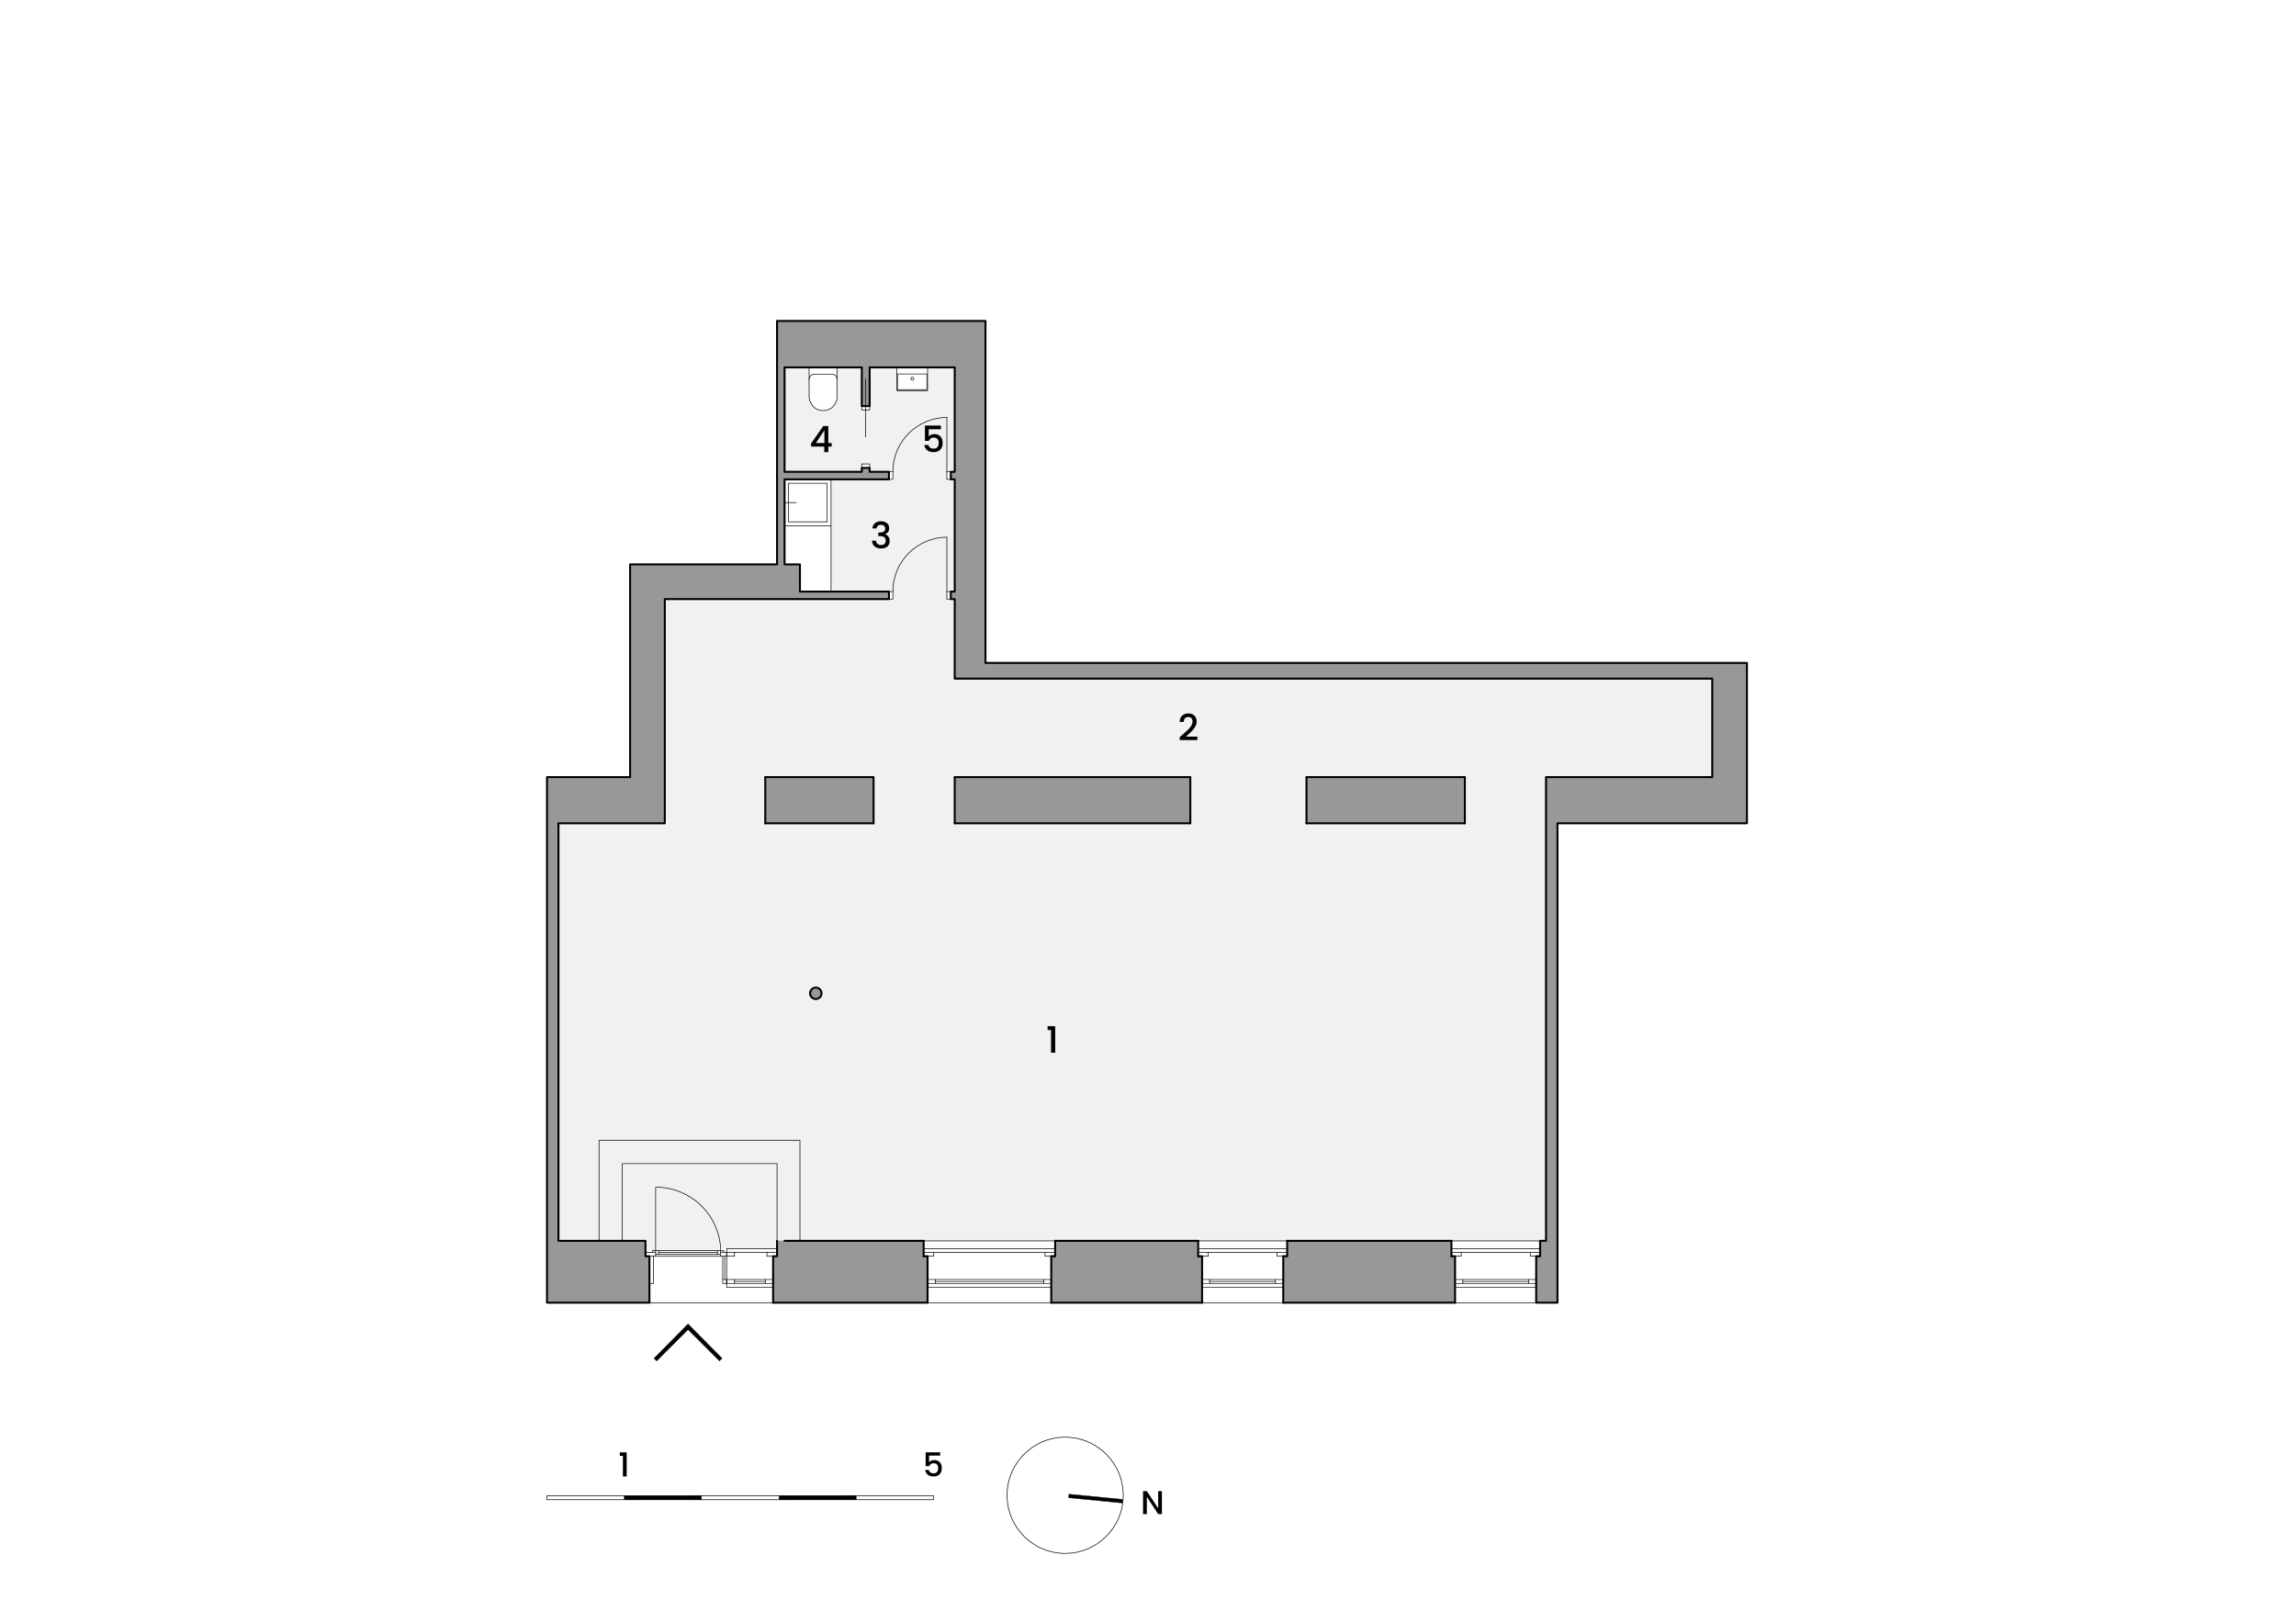<?xml version="1.0" encoding="UTF-8"?>
<svg xmlns="http://www.w3.org/2000/svg" xmlns:xlink="http://www.w3.org/1999/xlink" width="842pt" height="595pt" viewBox="0 0 842 595" version="1.2">
<defs>
<g>
<symbol overflow="visible" id="glyph0-0">
<path style="stroke:none;" d="M 0 -9.312 L 6.656 -9.312 L 6.656 0 L 0 0 Z M 5.594 -8.656 L 1.062 -8.656 L 3.328 -5.266 Z M 0.672 -1.266 L 2.922 -4.656 L 0.672 -8.047 Z M 5.984 -1.266 L 5.984 -8.047 L 3.734 -4.656 Z M 5.594 -0.672 L 3.328 -4.062 L 1.062 -0.672 Z M 5.594 -0.672 "/>
</symbol>
<symbol overflow="visible" id="glyph0-1">
<path style="stroke:none;" d="M 0.594 -8.328 L 0.594 -9.703 L 3.375 -9.703 L 3.375 0 L 1.844 0 L 1.844 -8.328 Z M 0.594 -8.328 "/>
</symbol>
<symbol overflow="visible" id="glyph0-2">
<path style="stroke:none;" d="M 0.766 -7.312 C 0.828 -8.133 1.145 -8.773 1.719 -9.234 C 2.301 -9.703 3.047 -9.938 3.953 -9.938 C 4.578 -9.938 5.113 -9.82 5.562 -9.594 C 6.02 -9.375 6.363 -9.07 6.594 -8.688 C 6.82 -8.312 6.938 -7.883 6.938 -7.406 C 6.938 -6.852 6.789 -6.379 6.5 -5.984 C 6.207 -5.598 5.852 -5.336 5.438 -5.203 L 5.438 -5.156 C 5.969 -4.988 6.379 -4.691 6.672 -4.266 C 6.961 -3.848 7.109 -3.312 7.109 -2.656 C 7.109 -2.133 6.988 -1.672 6.75 -1.266 C 6.508 -0.859 6.156 -0.535 5.688 -0.297 C 5.219 -0.066 4.656 0.047 4 0.047 C 3.039 0.047 2.25 -0.195 1.625 -0.688 C 1.008 -1.176 0.68 -1.883 0.641 -2.812 L 2.109 -2.812 C 2.141 -2.344 2.316 -1.957 2.641 -1.656 C 2.973 -1.363 3.422 -1.219 3.984 -1.219 C 4.523 -1.219 4.941 -1.363 5.234 -1.656 C 5.523 -1.957 5.672 -2.344 5.672 -2.812 C 5.672 -3.426 5.473 -3.863 5.078 -4.125 C 4.68 -4.395 4.078 -4.531 3.266 -4.531 L 2.922 -4.531 L 2.922 -5.781 L 3.281 -5.781 C 4 -5.789 4.547 -5.91 4.922 -6.141 C 5.297 -6.367 5.484 -6.734 5.484 -7.234 C 5.484 -7.66 5.344 -8 5.062 -8.25 C 4.789 -8.5 4.406 -8.625 3.906 -8.625 C 3.406 -8.625 3.016 -8.5 2.734 -8.25 C 2.461 -8 2.301 -7.688 2.25 -7.312 Z M 0.766 -7.312 "/>
</symbol>
<symbol overflow="visible" id="glyph0-3">
<path style="stroke:none;" d="M 0.609 -2.031 L 0.609 -3.172 L 5.078 -9.578 L 6.922 -9.578 L 6.922 -3.344 L 8.156 -3.344 L 8.156 -2.031 L 6.922 -2.031 L 6.922 0 L 5.438 0 L 5.438 -2.031 Z M 5.5 -8.047 L 2.359 -3.344 L 5.5 -3.344 Z M 5.5 -8.047 "/>
</symbol>
<symbol overflow="visible" id="glyph0-4">
<path style="stroke:none;" d="M 7.062 -8.406 L 2.594 -8.406 L 2.594 -5.75 C 2.781 -6 3.055 -6.207 3.422 -6.375 C 3.797 -6.539 4.191 -6.625 4.609 -6.625 C 5.348 -6.625 5.953 -6.461 6.422 -6.141 C 6.891 -5.828 7.223 -5.426 7.422 -4.938 C 7.617 -4.445 7.719 -3.93 7.719 -3.391 C 7.719 -2.734 7.594 -2.148 7.344 -1.641 C 7.094 -1.129 6.711 -0.727 6.203 -0.438 C 5.703 -0.145 5.086 0 4.359 0 C 3.398 0 2.625 -0.238 2.031 -0.719 C 1.445 -1.195 1.098 -1.832 0.984 -2.625 L 2.469 -2.625 C 2.562 -2.207 2.773 -1.875 3.109 -1.625 C 3.453 -1.383 3.875 -1.266 4.375 -1.266 C 5.008 -1.266 5.484 -1.453 5.797 -1.828 C 6.109 -2.211 6.266 -2.723 6.266 -3.359 C 6.266 -3.992 6.102 -4.484 5.781 -4.828 C 5.469 -5.172 5 -5.344 4.375 -5.344 C 3.945 -5.344 3.582 -5.234 3.281 -5.016 C 2.977 -4.797 2.766 -4.5 2.641 -4.125 L 1.203 -4.125 L 1.203 -9.734 L 7.062 -9.734 Z M 7.062 -8.406 "/>
</symbol>
<symbol overflow="visible" id="glyph0-5">
<path style="stroke:none;" d="M 1.641 -2.062 C 2.492 -2.801 3.164 -3.406 3.656 -3.875 C 4.145 -4.352 4.551 -4.848 4.875 -5.359 C 5.207 -5.879 5.375 -6.395 5.375 -6.906 C 5.375 -7.438 5.25 -7.852 5 -8.156 C 4.75 -8.457 4.352 -8.609 3.812 -8.609 C 3.281 -8.609 2.867 -8.441 2.578 -8.109 C 2.297 -7.773 2.145 -7.332 2.125 -6.781 L 0.672 -6.781 C 0.691 -7.789 0.992 -8.562 1.578 -9.094 C 2.16 -9.633 2.898 -9.906 3.797 -9.906 C 4.766 -9.906 5.52 -9.641 6.062 -9.109 C 6.602 -8.578 6.875 -7.863 6.875 -6.969 C 6.875 -6.332 6.711 -5.719 6.391 -5.125 C 6.066 -4.539 5.68 -4.016 5.234 -3.547 C 4.785 -3.078 4.219 -2.539 3.531 -1.938 L 2.922 -1.391 L 7.156 -1.391 L 7.156 -0.141 L 0.672 -0.141 L 0.672 -1.234 Z M 1.641 -2.062 "/>
</symbol>
<symbol overflow="visible" id="glyph1-0">
<path style="stroke:none;" d="M 0 -8.484 L 6.062 -8.484 L 6.062 0 L 0 0 Z M 5.094 -7.875 L 0.969 -7.875 L 3.031 -4.797 Z M 0.609 -1.156 L 2.672 -4.25 L 0.609 -7.328 Z M 5.453 -1.156 L 5.453 -7.328 L 3.391 -4.25 Z M 5.094 -0.609 L 3.031 -3.703 L 0.969 -0.609 Z M 5.094 -0.609 "/>
</symbol>
<symbol overflow="visible" id="glyph1-1">
<path style="stroke:none;" d="M 0.547 -7.578 L 0.547 -8.844 L 3.062 -8.844 L 3.062 0 L 1.672 0 L 1.672 -7.578 Z M 0.547 -7.578 "/>
</symbol>
<symbol overflow="visible" id="glyph1-2">
<path style="stroke:none;" d="M 6.422 -7.656 L 2.359 -7.656 L 2.359 -5.234 C 2.535 -5.461 2.789 -5.648 3.125 -5.797 C 3.457 -5.953 3.812 -6.031 4.188 -6.031 C 4.875 -6.031 5.426 -5.883 5.844 -5.594 C 6.27 -5.312 6.57 -4.945 6.75 -4.5 C 6.938 -4.051 7.031 -3.582 7.031 -3.094 C 7.031 -2.488 6.914 -1.953 6.688 -1.484 C 6.457 -1.023 6.113 -0.66 5.656 -0.391 C 5.195 -0.129 4.641 0 3.984 0 C 3.098 0 2.391 -0.219 1.859 -0.656 C 1.328 -1.094 1.004 -1.672 0.891 -2.391 L 2.25 -2.391 C 2.332 -2.004 2.523 -1.703 2.828 -1.484 C 3.141 -1.266 3.523 -1.156 3.984 -1.156 C 4.555 -1.156 4.984 -1.328 5.266 -1.672 C 5.555 -2.016 5.703 -2.477 5.703 -3.062 C 5.703 -3.633 5.555 -4.078 5.266 -4.391 C 4.984 -4.703 4.555 -4.859 3.984 -4.859 C 3.586 -4.859 3.254 -4.758 2.984 -4.562 C 2.711 -4.363 2.52 -4.098 2.406 -3.766 L 1.094 -3.766 L 1.094 -8.859 L 6.422 -8.859 Z M 6.422 -7.656 "/>
</symbol>
<symbol overflow="visible" id="glyph1-3">
<path style="stroke:none;" d="M 7.828 0 L 6.453 0 L 2.297 -6.297 L 2.297 0 L 0.906 0 L 0.906 -8.438 L 2.297 -8.438 L 6.453 -2.156 L 6.453 -8.438 L 7.828 -8.438 Z M 7.828 0 "/>
</symbol>
</g>
<filter id="alpha" filterUnits="objectBoundingBox" x="0%" y="0%" width="100%" height="100%">
  <feColorMatrix type="matrix" in="SourceGraphic" values="0 0 0 0 1 0 0 0 0 1 0 0 0 0 1 0 0 0 1 0"/>
</filter>
<mask id="mask0">
  <g filter="url(#alpha)">
<rect x="0" y="0" width="842" height="595" style="fill:rgb(0%,0%,0%);fill-opacity:0.098;stroke:none;"/>
  </g>
</mask>
<clipPath id="clip2">
  <path d="M 0.801 0.719 L 423.922 0.719 L 423.922 325.199 L 0.801 325.199 Z M 0.801 0.719 "/>
</clipPath>
<clipPath id="clip1">
  <rect x="0" y="0" width="424" height="326"/>
</clipPath>
<g id="surface5" clip-path="url(#clip1)">
<g clip-path="url(#clip2)" clip-rule="nonzero">
<path style=" stroke:none;fill-rule:nonzero;fill:rgb(43.5%,43.5%,43.5%);fill-opacity:1;" d="M 333.199 167.879 L 275.121 167.879 L 275.121 150.961 L 333.199 150.961 Z M 76.641 150.961 L 116.359 150.961 L 116.359 167.879 L 76.641 167.879 Z M 232.52 167.879 L 146.121 167.879 L 146.121 150.961 L 232.52 150.961 Z M 95.961 228.359 L 96.559 228.84 L 97.039 229.441 L 97.16 230.281 L 97.039 231.121 L 96.559 231.84 L 95.961 232.199 L 95.121 232.441 L 94.281 232.199 L 93.559 231.84 L 93.078 231.121 L 92.961 230.281 L 93.078 229.441 L 93.559 228.84 L 94.281 228.359 L 95.121 228.121 Z M 146.121 114.84 L 146.121 85.68 L 143.238 85.68 L 143.238 82.922 L 146.121 82.922 L 146.121 41.762 L 143.238 41.762 L 143.238 39 L 146.121 39 L 146.121 0.719 L 136.16 0.719 L 136.16 9.238 L 124.879 9.238 L 124.879 0.719 L 114.922 0.719 L 114.922 16.32 L 112.039 16.32 L 112.039 0.719 L 102.922 0.719 L 102.922 11.52 L 102.68 12.961 L 102.078 14.281 L 101.121 15.359 L 99.801 16.199 L 99.32 16.32 L 98.238 16.559 L 96.68 16.441 L 95.238 15.84 L 94.039 14.762 L 93.199 13.441 L 92.84 12 L 92.719 10.32 L 92.719 0.719 L 83.719 0.719 L 83.719 39 L 112.039 39 L 112.039 36.121 L 114.922 36.121 L 114.922 39 L 123.441 39 L 123.441 41.762 L 100.762 41.762 L 100.762 82.922 L 123.441 82.922 L 123.441 85.68 L 39.801 85.68 L 39.801 167.879 L 0.801 167.879 L 0.801 321 L 29.84 321 L 29.84 325.199 L 32.48 325.199 L 32.48 324.602 L 58.52 324.602 L 58.52 325.199 L 59.602 325.199 L 59.602 323.879 L 83.719 323.879 L 83.719 321 L 362.961 321 L 362.961 150.961 L 423.922 150.961 L 423.922 114.84 Z M 146.121 114.84 "/>
</g>
</g>
</defs>
<g id="surface1">
<use xlink:href="#surface5" transform="matrix(1,0,0,1,204,134)" mask="url(#mask0)"/>
<path style="fill:none;stroke-width:0.12;stroke-linecap:butt;stroke-linejoin:miter;stroke:rgb(59.599%,59.599%,59.599%);stroke-opacity:1;stroke-miterlimit:10;" d="M 0.001 0.001 L 58.079 0.001 L 0.001 16.919 Z M 58.079 0.001 L 0.001 16.919 L 58.079 16.919 Z M 58.079 0.001 " transform="matrix(1,0,0,-1,479.12,301.88)"/>
<path style="fill:none;stroke-width:0.12;stroke-linecap:butt;stroke-linejoin:miter;stroke:rgb(59.599%,59.599%,59.599%);stroke-opacity:1;stroke-miterlimit:10;" d="M 0.001 0.001 L 86.4 0.001 L 0.001 16.919 Z M 86.4 0.001 L 0.001 16.919 L 86.4 16.919 Z M 86.4 0.001 " transform="matrix(1,0,0,-1,350.12,301.88)"/>
<path style="fill:none;stroke-width:0.12;stroke-linecap:butt;stroke-linejoin:miter;stroke:rgb(59.599%,59.599%,59.599%);stroke-opacity:1;stroke-miterlimit:10;" d="M 0.001 0.001 L 39.719 0.001 L 0.001 16.919 Z M 39.719 0.001 L 0.001 16.919 L 39.719 16.919 Z M 39.719 0.001 " transform="matrix(1,0,0,-1,280.64,301.88)"/>
<path style="fill:none;stroke-width:0.12;stroke-linecap:butt;stroke-linejoin:miter;stroke:rgb(59.599%,59.599%,59.599%);stroke-opacity:1;stroke-miterlimit:10;" d="M -0.001 -0.001 L 60.241 -0.001 L -0.001 5.64 Z M 60.241 -0.001 L -0.001 5.64 L 60.241 5.64 Z M 60.241 -0.001 " transform="matrix(1,0,0,-1,472.04,460.64)"/>
<path style="fill:none;stroke-width:0.12;stroke-linecap:butt;stroke-linejoin:miter;stroke:rgb(59.599%,59.599%,59.599%);stroke-opacity:1;stroke-miterlimit:10;" d="M 0.001 -0.001 L 52.438 -0.001 L 0.001 5.64 Z M 52.438 -0.001 L 0.001 5.64 L 52.438 5.64 Z M 52.438 -0.001 " transform="matrix(1,0,0,-1,386.96,460.64)"/>
<path style="fill:none;stroke-width:0.12;stroke-linecap:butt;stroke-linejoin:miter;stroke:rgb(59.599%,59.599%,59.599%);stroke-opacity:1;stroke-miterlimit:10;" d="M 0.001 -0.001 L 53.759 -0.001 L 0.001 5.64 Z M 53.759 -0.001 L 0.001 5.64 L 53.759 5.64 Z M 53.759 -0.001 " transform="matrix(1,0,0,-1,284.96,460.64)"/>
<path style="fill:none;stroke-width:0.12;stroke-linecap:butt;stroke-linejoin:miter;stroke:rgb(59.599%,59.599%,59.599%);stroke-opacity:1;stroke-miterlimit:10;" d="M 0.002 0 L 63.002 0 L 0.002 17.039 Z M 63.002 0 L 0.002 17.039 L 63.002 17.039 Z M 63.002 0 " transform="matrix(1,0,0,-1,470.6,477.68)"/>
<path style="fill:none;stroke-width:0.12;stroke-linecap:butt;stroke-linejoin:miter;stroke:rgb(59.599%,59.599%,59.599%);stroke-opacity:1;stroke-miterlimit:10;" d="M -0 0 L 55.32 0 L -0 17.039 Z M 55.32 0 L -0 17.039 L 55.32 17.039 Z M 55.32 0 " transform="matrix(1,0,0,-1,385.52,477.68)"/>
<path style="fill:none;stroke-width:0.12;stroke-linecap:butt;stroke-linejoin:miter;stroke:rgb(59.599%,59.599%,59.599%);stroke-opacity:1;stroke-miterlimit:10;" d="M -0 0 L 56.64 0 L -0 17.039 Z M 56.64 0 L -0 17.039 L 56.64 17.039 Z M 56.64 0 " transform="matrix(1,0,0,-1,283.52,477.68)"/>
<path style="fill:none;stroke-width:0.12;stroke-linecap:butt;stroke-linejoin:miter;stroke:rgb(59.599%,59.599%,59.599%);stroke-opacity:1;stroke-miterlimit:10;" d="M 0.001 0.001 L 76.438 0.001 L 0.001 17.04 Z M 76.438 0.001 L 0.001 17.04 L 76.438 17.04 Z M 76.438 0.001 " transform="matrix(1,0,0,-1,284.96,134.72)"/>
<path style="fill:none;stroke-width:0.12;stroke-linecap:butt;stroke-linejoin:miter;stroke:rgb(59.599%,59.599%,59.599%);stroke-opacity:1;stroke-miterlimit:10;" d="M -0.001 0.001 L 2.882 0.001 L -0.001 14.161 Z M 2.882 0.001 L -0.001 14.161 L 2.882 14.161 Z M 2.882 0.001 " transform="matrix(1,0,0,-1,316.04,148.88)"/>
<path style="fill:none;stroke-width:0.12;stroke-linecap:butt;stroke-linejoin:miter;stroke:rgb(59.599%,59.599%,59.599%);stroke-opacity:1;stroke-miterlimit:10;" d="M 0.001 0 L 2.759 0 L 0.001 38.281 Z M 2.759 0 L 0.001 38.281 L 2.759 38.281 Z M 2.759 0 " transform="matrix(1,0,0,-1,284.96,173)"/>
<path style="fill:none;stroke-width:0.12;stroke-linecap:butt;stroke-linejoin:miter;stroke:rgb(59.599%,59.599%,59.599%);stroke-opacity:1;stroke-miterlimit:10;" d="M 0.001 0 L 11.278 0 L 0.001 38.281 Z M 11.278 0 L 0.001 38.281 L 11.278 38.281 Z M 11.278 0 " transform="matrix(1,0,0,-1,350.12,173)"/>
<path style="fill:none;stroke-width:0.12;stroke-linecap:butt;stroke-linejoin:miter;stroke:rgb(59.599%,59.599%,59.599%);stroke-opacity:1;stroke-miterlimit:10;" d="M -0.001 0 L 2.882 0 L -0.001 1.441 Z M 2.882 0 L -0.001 1.441 L 2.882 1.441 Z M 2.882 0 " transform="matrix(1,0,0,-1,316.04,173)"/>
<path style="fill:none;stroke-width:0.12;stroke-linecap:butt;stroke-linejoin:miter;stroke:rgb(59.599%,59.599%,59.599%);stroke-opacity:1;stroke-miterlimit:10;" d="M -0 -0.002 L 12.718 -0.002 L -0 2.76 Z M 12.718 -0.002 L -0 2.76 L 12.718 2.76 Z M 12.718 -0.002 " transform="matrix(1,0,0,-1,348.68,175.76)"/>
<path style="fill:none;stroke-width:0.12;stroke-linecap:butt;stroke-linejoin:miter;stroke:rgb(59.599%,59.599%,59.599%);stroke-opacity:1;stroke-miterlimit:10;" d="M 0.001 -0.002 L 41.04 -0.002 L 0.001 2.76 Z M 41.04 -0.002 L 0.001 2.76 L 41.04 2.76 Z M 41.04 -0.002 " transform="matrix(1,0,0,-1,284.96,175.76)"/>
<path style="fill:none;stroke-width:0.12;stroke-linecap:butt;stroke-linejoin:miter;stroke:rgb(59.599%,59.599%,59.599%);stroke-opacity:1;stroke-miterlimit:10;" d="M 0.001 -0.001 L 2.759 -0.001 L 0.001 31.198 Z M 2.759 -0.001 L 0.001 31.198 L 2.759 31.198 Z M 2.759 -0.001 " transform="matrix(1,0,0,-1,284.96,206.96)"/>
<path style="fill:none;stroke-width:0.12;stroke-linecap:butt;stroke-linejoin:miter;stroke:rgb(59.599%,59.599%,59.599%);stroke-opacity:1;stroke-miterlimit:10;" d="M 0.001 -0.002 L 11.278 -0.002 L 0.001 41.158 Z M 11.278 -0.002 L 0.001 41.158 L 11.278 41.158 Z M 11.278 -0.002 " transform="matrix(1,0,0,-1,350.12,216.92)"/>
<path style="fill:none;stroke-width:0.12;stroke-linecap:butt;stroke-linejoin:miter;stroke:rgb(59.599%,59.599%,59.599%);stroke-opacity:1;stroke-miterlimit:10;" d="M -0.002 -0.002 L 62.279 -0.002 L -0.002 9.959 Z M 62.279 -0.002 L -0.002 9.959 L 62.279 9.959 Z M 62.279 -0.002 " transform="matrix(1,0,0,-1,231.08,216.92)"/>
<path style="fill:none;stroke-width:0.12;stroke-linecap:butt;stroke-linejoin:miter;stroke:rgb(59.599%,59.599%,59.599%);stroke-opacity:1;stroke-miterlimit:10;" d="M -0 0 L 12.718 0 L -0 2.758 Z M 12.718 0 L -0 2.758 L 12.718 2.758 Z M 12.718 0 " transform="matrix(1,0,0,-1,348.68,219.68)"/>
<path style="fill:none;stroke-width:0.12;stroke-linecap:butt;stroke-linejoin:miter;stroke:rgb(59.599%,59.599%,59.599%);stroke-opacity:1;stroke-miterlimit:10;" d="M -0.002 0 L 94.92 0 L -0.002 2.758 Z M 94.92 0 L -0.002 2.758 L 94.92 2.758 Z M 94.92 0 " transform="matrix(1,0,0,-1,231.08,219.68)"/>
<path style="fill:none;stroke-width:0.12;stroke-linecap:butt;stroke-linejoin:miter;stroke:rgb(59.599%,59.599%,59.599%);stroke-opacity:1;stroke-miterlimit:10;" d="M 0.001 0.002 L 11.278 0.002 L 0.001 23.4 Z M 11.278 0.002 L 0.001 23.4 L 11.278 23.4 Z M 11.278 0.002 " transform="matrix(1,0,0,-1,350.12,243.08)"/>
<path style="fill:none;stroke-width:0.12;stroke-linecap:butt;stroke-linejoin:miter;stroke:rgb(59.599%,59.599%,59.599%);stroke-opacity:1;stroke-miterlimit:10;" d="M 0.001 0 L 290.521 0 L 0.001 5.762 Z M 290.521 0 L 0.001 5.762 L 290.521 5.762 Z M 290.521 0 " transform="matrix(1,0,0,-1,350.12,248.84)"/>
<path style="fill:none;stroke-width:0.12;stroke-linecap:butt;stroke-linejoin:miter;stroke:rgb(59.599%,59.599%,59.599%);stroke-opacity:1;stroke-miterlimit:10;" d="M 0.002 -0.001 L 12.721 -0.001 L 0.002 36.12 Z M 12.721 -0.001 L 0.002 36.12 L 12.721 36.12 Z M 12.721 -0.001 " transform="matrix(1,0,0,-1,627.92,284.96)"/>
<path style="fill:none;stroke-width:0.12;stroke-linecap:butt;stroke-linejoin:miter;stroke:rgb(59.599%,59.599%,59.599%);stroke-opacity:1;stroke-miterlimit:10;" d="M -0.002 -0.001 L 12.721 -0.001 L -0.002 65.28 Z M 12.721 -0.001 L -0.002 65.28 L 12.721 65.28 Z M 12.721 -0.001 " transform="matrix(1,0,0,-1,231.08,284.96)"/>
<path style="fill:none;stroke-width:0.12;stroke-linecap:butt;stroke-linejoin:miter;stroke:rgb(59.599%,59.599%,59.599%);stroke-opacity:1;stroke-miterlimit:10;" d="M 0.001 0.001 L 73.681 0.001 L 0.001 16.919 Z M 73.681 0.001 L 0.001 16.919 L 73.681 16.919 Z M 73.681 0.001 " transform="matrix(1,0,0,-1,566.96,301.88)"/>
<path style="fill:none;stroke-width:0.12;stroke-linecap:butt;stroke-linejoin:miter;stroke:rgb(59.599%,59.599%,59.599%);stroke-opacity:1;stroke-miterlimit:10;" d="M 0.002 0.001 L 43.201 0.001 L 0.002 16.919 Z M 43.201 0.001 L 0.002 16.919 L 43.201 16.919 Z M 43.201 0.001 " transform="matrix(1,0,0,-1,200.6,301.88)"/>
<path style="fill:none;stroke-width:0.12;stroke-linecap:butt;stroke-linejoin:miter;stroke:rgb(59.599%,59.599%,59.599%);stroke-opacity:1;stroke-miterlimit:10;" d="M 0.001 0 L 4.2 0 L 0.001 153.121 Z M 4.2 0 L 0.001 153.121 L 4.2 153.121 Z M 4.2 0 " transform="matrix(1,0,0,-1,566.96,455)"/>
<path style="fill:none;stroke-width:0.12;stroke-linecap:butt;stroke-linejoin:miter;stroke:rgb(59.599%,59.599%,59.599%);stroke-opacity:1;stroke-miterlimit:10;" d="M 0.002 0 L 4.201 0 L 0.002 153.121 Z M 4.201 0 L 0.002 153.121 L 4.201 153.121 Z M 4.201 0 " transform="matrix(1,0,0,-1,200.6,455)"/>
<path style="fill:none;stroke-width:0.12;stroke-linecap:butt;stroke-linejoin:miter;stroke:rgb(59.599%,59.599%,59.599%);stroke-opacity:1;stroke-miterlimit:10;" d="M 0.001 -0.001 L 6.36 -0.001 L 0.001 5.64 Z M 6.36 -0.001 L 0.001 5.64 L 6.36 5.64 Z M 6.36 -0.001 " transform="matrix(1,0,0,-1,564.8,460.64)"/>
<path style="fill:none;stroke-width:0.12;stroke-linecap:butt;stroke-linejoin:miter;stroke:rgb(59.599%,59.599%,59.599%);stroke-opacity:1;stroke-miterlimit:10;" d="M 0.002 -0.001 L 36.119 -0.001 L 0.002 5.64 Z M 36.119 -0.001 L 0.002 5.64 L 36.119 5.64 Z M 36.119 -0.001 " transform="matrix(1,0,0,-1,200.6,460.64)"/>
<path style="fill:none;stroke-width:0.12;stroke-linecap:butt;stroke-linejoin:miter;stroke:rgb(59.599%,59.599%,59.599%);stroke-opacity:1;stroke-miterlimit:10;" d="M 0 0 L -7.801 0 Z M 0 0 L -7.801 0 L -7.801 17.039 Z M 0 0 " transform="matrix(1,0,0,-1,571.16,477.68)"/>
<path style="fill:none;stroke-width:0.12;stroke-linecap:butt;stroke-linejoin:miter;stroke:rgb(59.599%,59.599%,59.599%);stroke-opacity:1;stroke-miterlimit:10;" d="M -0.001 -0.001 L 7.8 -0.001 L 7.8 -17.04 Z M -0.001 -0.001 " transform="matrix(1,0,0,-1,563.36,460.64)"/>
<path style="fill:none;stroke-width:0.12;stroke-linecap:butt;stroke-linejoin:miter;stroke:rgb(59.599%,59.599%,59.599%);stroke-opacity:1;stroke-miterlimit:10;" d="M 0.002 0 L 37.56 0 L 0.002 17.039 Z M 37.56 0 L 0.002 17.039 L 37.56 17.039 Z M 37.56 0 " transform="matrix(1,0,0,-1,200.6,477.68)"/>
<path style="fill:none;stroke-width:0.12;stroke-linecap:butt;stroke-linejoin:miter;stroke:rgb(59.599%,59.599%,59.599%);stroke-opacity:1;stroke-miterlimit:10;" d="M 0.001 -0.001 L -0.839 -0.239 L 0.841 -0.239 Z M 0.001 -0.001 " transform="matrix(1,0,0,-1,299.12,362.12)"/>
<path style="fill:none;stroke-width:0.12;stroke-linecap:butt;stroke-linejoin:miter;stroke:rgb(59.599%,59.599%,59.599%);stroke-opacity:1;stroke-miterlimit:10;" d="M -0.001 0 L 2.999 0 L 0.721 0.481 Z M 2.999 0 L 0.721 0.481 L 2.401 0.481 Z M 2.999 0 " transform="matrix(1,0,0,-1,297.56,362.84)"/>
<path style="fill:none;stroke-width:0.12;stroke-linecap:butt;stroke-linejoin:miter;stroke:rgb(59.599%,59.599%,59.599%);stroke-opacity:1;stroke-miterlimit:10;" d="M -0.002 -0.001 L 3.959 -0.001 L 0.479 0.6 Z M 3.959 -0.001 L 0.479 0.6 L 3.479 0.6 Z M 3.959 -0.001 " transform="matrix(1,0,0,-1,297.08,363.44)"/>
<path style="fill:none;stroke-width:0.12;stroke-linecap:butt;stroke-linejoin:miter;stroke:rgb(59.599%,59.599%,59.599%);stroke-opacity:1;stroke-miterlimit:10;" d="M 0.001 -0.001 L 4.2 -0.001 L 0.118 0.839 Z M 4.2 -0.001 L 0.118 0.839 L 4.079 0.839 Z M 4.2 -0.001 " transform="matrix(1,0,0,-1,296.96,364.28)"/>
<path style="fill:none;stroke-width:0.12;stroke-linecap:butt;stroke-linejoin:miter;stroke:rgb(59.599%,59.599%,59.599%);stroke-opacity:1;stroke-miterlimit:10;" d="M -0.002 -0.001 L 3.959 -0.001 L -0.119 0.839 Z M 3.959 -0.001 L -0.119 0.839 L 4.08 0.839 Z M 3.959 -0.001 " transform="matrix(1,0,0,-1,297.08,365.12)"/>
<path style="fill:none;stroke-width:0.12;stroke-linecap:butt;stroke-linejoin:miter;stroke:rgb(59.599%,59.599%,59.599%);stroke-opacity:1;stroke-miterlimit:10;" d="M -0.001 0 L 2.999 0 L -0.482 0.719 Z M 2.999 0 L -0.482 0.719 L 3.479 0.719 Z M 2.999 0 " transform="matrix(1,0,0,-1,297.56,365.84)"/>
<path style="fill:none;stroke-width:0.12;stroke-linecap:butt;stroke-linejoin:miter;stroke:rgb(59.599%,59.599%,59.599%);stroke-opacity:1;stroke-miterlimit:10;" d="M -0.001 0 L 0.721 -0.359 L 2.401 -0.359 Z M 0.721 -0.359 L 2.401 -0.359 L 1.561 -0.601 Z M 0.721 -0.359 " transform="matrix(1,0,0,-1,297.56,365.84)"/>
<path style=" stroke:none;fill-rule:nonzero;fill:rgb(59.599%,59.599%,59.599%);fill-opacity:1;" d="M 479.121 301.879 L 537.199 301.879 L 537.199 284.961 L 479.121 284.961 Z M 479.121 301.879 "/>
<path style=" stroke:none;fill-rule:nonzero;fill:rgb(59.599%,59.599%,59.599%);fill-opacity:1;" d="M 436.52 284.961 L 350.121 284.961 L 350.121 301.879 L 436.52 301.879 Z M 436.52 284.961 "/>
<path style=" stroke:none;fill-rule:nonzero;fill:rgb(59.599%,59.599%,59.599%);fill-opacity:1;" d="M 320.359 284.961 L 280.641 284.961 L 280.641 301.879 L 320.359 301.879 Z M 320.359 284.961 "/>
<path style=" stroke:none;fill-rule:nonzero;fill:rgb(59.599%,59.599%,59.599%);fill-opacity:1;" d="M 532.281 455 L 472.039 455 L 472.039 460.641 L 470.602 460.641 L 470.602 477.68 L 533.602 477.68 L 533.602 460.641 L 532.281 460.641 Z M 532.281 455 "/>
<path style=" stroke:none;fill-rule:nonzero;fill:rgb(59.599%,59.599%,59.599%);fill-opacity:1;" d="M 439.398 455 L 386.961 455 L 386.961 460.641 L 385.52 460.641 L 385.52 477.68 L 440.84 477.68 L 440.84 460.641 L 439.398 460.641 Z M 439.398 455 "/>
<path style=" stroke:none;fill-rule:nonzero;fill:rgb(59.599%,59.599%,59.599%);fill-opacity:1;" d="M 338.719 455 L 284.961 455 L 284.961 460.641 L 283.52 460.641 L 283.52 477.68 L 340.16 477.68 L 340.16 460.641 L 338.719 460.641 Z M 338.719 455 "/>
<path style=" stroke:none;fill-rule:nonzero;fill:rgb(59.599%,59.599%,59.599%);fill-opacity:1;" d="M 361.398 243.078 L 361.398 117.68 L 284.961 117.68 L 284.961 206.961 L 231.078 206.961 L 231.078 284.961 L 200.602 284.961 L 200.602 477.68 L 238.16 477.68 L 238.16 460.641 L 236.719 460.641 L 236.719 455 L 204.801 455 L 204.801 301.879 L 243.801 301.879 L 243.801 219.68 L 326 219.68 L 326 216.922 L 293.359 216.922 L 293.359 206.961 L 287.719 206.961 L 287.719 175.762 L 326 175.762 L 326 173 L 318.922 173 L 318.922 171.559 L 316.039 171.559 L 316.039 173 L 287.719 173 L 287.719 134.719 L 316.039 134.719 L 316.039 148.879 L 318.922 148.879 L 318.922 134.719 L 350.121 134.719 L 350.121 173 L 348.68 173 L 348.68 175.762 L 350.121 175.762 L 350.121 216.922 L 348.68 216.922 L 348.68 219.68 L 350.121 219.68 L 350.121 248.84 L 627.922 248.84 L 627.922 284.961 L 566.961 284.961 L 566.961 455 L 564.801 455 L 564.801 460.641 L 563.359 460.641 L 563.359 477.68 L 571.16 477.68 L 571.16 301.879 L 640.641 301.879 L 640.641 243.078 Z M 361.398 243.078 "/>
<path style=" stroke:none;fill-rule:nonzero;fill:rgb(59.599%,59.599%,59.599%);fill-opacity:1;" d="M 299.961 362.359 L 299.121 362.121 L 298.281 362.359 L 297.559 362.84 L 297.078 363.441 L 296.961 364.281 L 297.078 365.121 L 297.559 365.84 L 298.281 366.199 L 299.121 366.441 L 299.961 366.199 L 300.559 365.84 L 301.039 365.121 L 301.16 364.281 L 301.039 363.441 L 300.559 362.84 Z M 299.961 362.359 "/>
<path style="fill:none;stroke-width:0.12;stroke-linecap:butt;stroke-linejoin:miter;stroke:rgb(59.599%,59.599%,59.599%);stroke-opacity:1;stroke-miterlimit:10;" d="M -0.001 0 L 2.999 0 L 2.401 -0.359 Z M -0.001 0 " transform="matrix(1,0,0,-1,297.56,365.84)"/>
<path style="fill:none;stroke-width:0.24;stroke-linecap:round;stroke-linejoin:round;stroke:rgb(0%,0%,0%);stroke-opacity:1;stroke-miterlimit:10;" d="M 0.002 -0.002 L 0.002 -41.162 " transform="matrix(1,0,0,-1,304.76,175.76)"/>
<path style="fill:none;stroke-width:0.24;stroke-linecap:round;stroke-linejoin:round;stroke:rgb(0%,0%,0%);stroke-opacity:1;stroke-miterlimit:10;" d="M -0.001 0.001 L -0.001 -10.8 L 0.12 -11.76 L 0.479 -12.721 L 0.96 -13.561 L 1.561 -14.401 L 2.28 -14.999 L 3.241 -15.479 L 4.202 -15.721 L 5.159 -15.839 L 6.12 -15.721 L 7.081 -15.479 L 8.042 -14.999 L 8.76 -14.401 L 9.358 -13.561 L 9.839 -12.721 L 10.202 -11.76 L 10.202 0.001 L -0.001 0.001 " transform="matrix(1,0,0,-1,296.72,134.72)"/>
<path style="fill:none;stroke-width:0.24;stroke-linecap:round;stroke-linejoin:round;stroke:rgb(0%,0%,0%);stroke-opacity:1;stroke-miterlimit:10;" d="M -0.001 0.001 L 0.12 0.36 L 0.12 0.72 L 0.358 0.962 L 0.6 1.321 L 0.839 1.438 L 1.081 1.681 L 1.44 1.681 L 1.8 1.802 L 8.518 1.802 L 8.882 1.681 L 9.241 1.681 L 9.479 1.438 L 9.721 1.321 L 9.96 0.962 L 10.081 0.72 L 10.202 0.36 L 10.202 0.001 " transform="matrix(1,0,0,-1,296.72,139.04)"/>
<path style="fill:none;stroke-width:0.24;stroke-linecap:round;stroke-linejoin:round;stroke:rgb(0%,0%,0%);stroke-opacity:1;stroke-miterlimit:10;" d="M 305.359 460.281 L 298.398 460.281 L 298.398 460.16 L 305.359 460.16 Z M 305.359 460.281 " transform="matrix(1,0,0,-1,0,595)"/>
<path style="fill:none;stroke-width:0.24;stroke-linecap:round;stroke-linejoin:round;stroke:rgb(0%,0%,0%);stroke-opacity:1;stroke-miterlimit:10;" d="M 340.16 451.762 L 328.879 451.762 L 328.879 460.281 L 340.16 460.281 Z M 340.16 451.762 " transform="matrix(1,0,0,-1,0,595)"/>
<path style="fill:none;stroke-width:0.24;stroke-linecap:round;stroke-linejoin:round;stroke:rgb(0%,0%,0%);stroke-opacity:1;stroke-miterlimit:10;" d="M 339.922 452.121 L 329.121 452.121 L 329.121 457.879 L 339.922 457.879 Z M 339.922 452.121 " transform="matrix(1,0,0,-1,0,595)"/>
<path style="fill:none;stroke-width:0.24;stroke-linecap:round;stroke-linejoin:round;stroke:rgb(0%,0%,0%);stroke-opacity:1;stroke-miterlimit:10;" d="M -0.001 0.001 C -0.001 -0.296 0.241 -0.538 0.538 -0.538 C 0.839 -0.538 1.081 -0.296 1.081 0.001 C 1.081 0.297 0.839 0.54 0.538 0.54 C 0.241 0.54 -0.001 0.297 -0.001 0.001 " transform="matrix(1,0,0,-1,334.04,138.86)"/>
<path style="fill:none;stroke-width:0.24;stroke-linecap:round;stroke-linejoin:round;stroke:rgb(0%,0%,0%);stroke-opacity:1;stroke-miterlimit:10;" d="M 0 -0 L 0 21.238 " transform="matrix(1,0,0,-1,317.48,160.16)"/>
<path style="fill:none;stroke-width:0.24;stroke-linecap:round;stroke-linejoin:round;stroke:rgb(0%,0%,0%);stroke-opacity:1;stroke-miterlimit:10;" d="M 0 0 L 1.441 0 L 1.441 -2.762 L 0 -2.762 " transform="matrix(1,0,0,-1,326,173)"/>
<path style="fill:none;stroke-width:0.24;stroke-linecap:round;stroke-linejoin:round;stroke:rgb(0%,0%,0%);stroke-opacity:1;stroke-miterlimit:10;" d="M -0.002 0 L -0.002 19.922 " transform="matrix(1,0,0,-1,347.24,173)"/>
<path style="fill:none;stroke-width:0.24;stroke-linecap:round;stroke-linejoin:round;stroke:rgb(0%,0%,0%);stroke-opacity:1;stroke-miterlimit:10;" d="M -0 0 L -1.442 0 L -1.442 -2.762 L -0 -2.762 " transform="matrix(1,0,0,-1,348.68,173)"/>
<path style="fill:none;stroke-width:0.24;stroke-linecap:round;stroke-linejoin:round;stroke:rgb(0%,0%,0%);stroke-opacity:1;stroke-miterlimit:10;" d="M 0.002 0.001 L 0.002 -1.44 L -2.881 -1.44 L -2.881 0.001 " transform="matrix(1,0,0,-1,318.92,148.88)"/>
<path style="fill:none;stroke-width:0.24;stroke-linecap:round;stroke-linejoin:round;stroke:rgb(0%,0%,0%);stroke-opacity:1;stroke-miterlimit:10;" d="M 0.002 0.001 L 0.002 1.439 L -2.881 1.439 L -2.881 0.001 " transform="matrix(1,0,0,-1,318.92,171.56)"/>
<path style="fill:none;stroke-width:0.24;stroke-linecap:round;stroke-linejoin:round;stroke:rgb(0%,0%,0%);stroke-opacity:1;stroke-miterlimit:10;" d="M -0.001 -0.001 L 17.042 -0.001 " transform="matrix(1,0,0,-1,287.72,192.8)"/>
<path style="fill:none;stroke-width:0.24;stroke-linecap:round;stroke-linejoin:round;stroke:rgb(0%,0%,0%);stroke-opacity:1;stroke-miterlimit:10;" d="M 289.16 417.801 L 303.32 417.801 L 303.32 403.641 L 289.16 403.641 Z M 289.16 417.801 " transform="matrix(1,0,0,-1,0,595)"/>
<path style="fill:none;stroke-width:0.24;stroke-linecap:round;stroke-linejoin:round;stroke:rgb(0%,0%,0%);stroke-opacity:1;stroke-miterlimit:10;" d="M -0.001 -0.001 L 4.319 -0.001 " transform="matrix(1,0,0,-1,287.72,184.28)"/>
<path style="fill:none;stroke-width:0.24;stroke-linecap:round;stroke-linejoin:round;stroke:rgb(0%,0%,0%);stroke-opacity:1;stroke-miterlimit:10;" d="M 0 -0.002 L 1.441 -0.002 L 1.441 -2.76 L 0 -2.76 " transform="matrix(1,0,0,-1,326,216.92)"/>
<path style="fill:none;stroke-width:0.24;stroke-linecap:round;stroke-linejoin:round;stroke:rgb(0%,0%,0%);stroke-opacity:1;stroke-miterlimit:10;" d="M -0 -0.002 L -1.442 -0.002 L -1.442 -2.76 L -0 -2.76 " transform="matrix(1,0,0,-1,348.68,216.92)"/>
<path style="fill:none;stroke-width:0.24;stroke-linecap:round;stroke-linejoin:round;stroke:rgb(0%,0%,0%);stroke-opacity:1;stroke-miterlimit:10;" d="M -0.002 -0.002 L -0.002 19.92 " transform="matrix(1,0,0,-1,347.24,216.92)"/>
<path style="fill:none;stroke-width:0.24;stroke-linecap:round;stroke-linejoin:round;stroke:rgb(0%,0%,0%);stroke-opacity:1;stroke-miterlimit:10;" d="M 0.001 -0.001 L 0.599 -0.001 L 0.599 1.441 L -3.12 1.441 L -3.12 -0.001 L 0.001 -0.001 " transform="matrix(1,0,0,-1,471.44,460.64)"/>
<path style="fill:none;stroke-width:0.24;stroke-linecap:round;stroke-linejoin:round;stroke:rgb(0%,0%,0%);stroke-opacity:1;stroke-miterlimit:10;" d="M -0.001 0.001 L 39.722 0.001 " transform="matrix(1,0,0,-1,343.04,469.88)"/>
<path style="fill:none;stroke-width:0.24;stroke-linecap:round;stroke-linejoin:round;stroke:rgb(0%,0%,0%);stroke-opacity:1;stroke-miterlimit:10;" d="M 343.039 125.84 L 340.16 125.84 L 340.16 124.398 L 343.039 124.398 Z M 343.039 125.84 " transform="matrix(1,0,0,-1,0,595)"/>
<path style="fill:none;stroke-width:0.24;stroke-linecap:round;stroke-linejoin:round;stroke:rgb(0%,0%,0%);stroke-opacity:1;stroke-miterlimit:10;" d="M 0 -0.001 L -0.601 -0.001 L -0.601 1.441 L 3.121 1.441 L 3.121 -0.001 L 0 -0.001 " transform="matrix(1,0,0,-1,339.32,460.64)"/>
<path style="fill:none;stroke-width:0.24;stroke-linecap:round;stroke-linejoin:round;stroke:rgb(0%,0%,0%);stroke-opacity:1;stroke-miterlimit:10;" d="M 382.762 125.84 L 385.52 125.84 L 385.52 124.398 L 382.762 124.398 Z M 382.762 125.84 " transform="matrix(1,0,0,-1,0,595)"/>
<path style="fill:none;stroke-width:0.24;stroke-linecap:round;stroke-linejoin:round;stroke:rgb(0%,0%,0%);stroke-opacity:1;stroke-miterlimit:10;" d="M -0.001 -0.001 L 0.601 -0.001 L 0.601 1.441 L -3.122 1.441 L -3.122 -0.001 L -0.001 -0.001 " transform="matrix(1,0,0,-1,386.36,460.64)"/>
<path style="fill:none;stroke-width:0.24;stroke-linecap:round;stroke-linejoin:round;stroke:rgb(0%,0%,0%);stroke-opacity:1;stroke-miterlimit:10;" d="M 0.002 0.001 L 24.119 0.001 " transform="matrix(1,0,0,-1,443.6,469.88)"/>
<path style="fill:none;stroke-width:0.24;stroke-linecap:round;stroke-linejoin:round;stroke:rgb(0%,0%,0%);stroke-opacity:1;stroke-miterlimit:10;" d="M 443.602 125.84 L 440.84 125.84 L 440.84 124.398 L 443.602 124.398 Z M 443.602 125.84 " transform="matrix(1,0,0,-1,0,595)"/>
<path style="fill:none;stroke-width:0.24;stroke-linecap:round;stroke-linejoin:round;stroke:rgb(0%,0%,0%);stroke-opacity:1;stroke-miterlimit:10;" d="M 0 -0.001 L -0.602 -0.001 L -0.602 1.441 L 3.121 1.441 L 3.121 -0.001 L 0 -0.001 " transform="matrix(1,0,0,-1,440,460.64)"/>
<path style="fill:none;stroke-width:0.24;stroke-linecap:round;stroke-linejoin:round;stroke:rgb(0%,0%,0%);stroke-opacity:1;stroke-miterlimit:10;" d="M 467.719 125.84 L 470.602 125.84 L 470.602 124.398 L 467.719 124.398 Z M 467.719 125.84 " transform="matrix(1,0,0,-1,0,595)"/>
<path style="fill:none;stroke-width:0.24;stroke-linecap:round;stroke-linejoin:round;stroke:rgb(0%,0%,0%);stroke-opacity:1;stroke-miterlimit:10;" d="M 0 0.001 L 24.122 0.001 " transform="matrix(1,0,0,-1,536.48,469.88)"/>
<path style="fill:none;stroke-width:0.24;stroke-linecap:round;stroke-linejoin:round;stroke:rgb(0%,0%,0%);stroke-opacity:1;stroke-miterlimit:10;" d="M 536.48 125.84 L 533.602 125.84 L 533.602 124.398 L 536.48 124.398 Z M 536.48 125.84 " transform="matrix(1,0,0,-1,0,595)"/>
<path style="fill:none;stroke-width:0.24;stroke-linecap:round;stroke-linejoin:round;stroke:rgb(0%,0%,0%);stroke-opacity:1;stroke-miterlimit:10;" d="M 0.002 -0.001 L -0.479 -0.001 L -0.479 1.441 L 3.119 1.441 L 3.119 -0.001 L 0.002 -0.001 " transform="matrix(1,0,0,-1,532.76,460.64)"/>
<path style="fill:none;stroke-width:0.24;stroke-linecap:round;stroke-linejoin:round;stroke:rgb(0%,0%,0%);stroke-opacity:1;stroke-miterlimit:10;" d="M 560.602 125.84 L 563.359 125.84 L 563.359 124.398 L 560.602 124.398 Z M 560.602 125.84 " transform="matrix(1,0,0,-1,0,595)"/>
<path style="fill:none;stroke-width:0.24;stroke-linecap:round;stroke-linejoin:round;stroke:rgb(0%,0%,0%);stroke-opacity:1;stroke-miterlimit:10;" d="M 0 -0.001 L 0.481 -0.001 L 0.481 1.441 L -3.121 1.441 L -3.121 -0.001 L 0 -0.001 " transform="matrix(1,0,0,-1,564.32,460.64)"/>
<path style="fill:none;stroke-width:0.24;stroke-linecap:round;stroke-linejoin:round;stroke:rgb(0%,0%,0%);stroke-opacity:1;stroke-miterlimit:10;" d="M 0.001 0.002 C -10.968 0.002 -19.859 -8.893 -19.859 -19.861 " transform="matrix(1,0,0,-1,347.3,153.08)"/>
<path style="fill:none;stroke-width:0.24;stroke-linecap:round;stroke-linejoin:round;stroke:rgb(0%,0%,0%);stroke-opacity:1;stroke-miterlimit:10;" d="M 0.001 0 C -10.968 0 -19.859 -8.891 -19.859 -19.859 " transform="matrix(1,0,0,-1,347.3,197)"/>
<path style="fill:none;stroke-width:0.24;stroke-linecap:round;stroke-linejoin:round;stroke:rgb(0%,0%,0%);stroke-opacity:1;stroke-miterlimit:10;" d="M 0 0.001 L -25.199 0.001 " transform="matrix(1,0,0,-1,468.32,459.2)"/>
<path style="fill:none;stroke-width:0.24;stroke-linecap:round;stroke-linejoin:round;stroke:rgb(0%,0%,0%);stroke-opacity:1;stroke-miterlimit:10;" d="M -0.001 0 L 48.241 0 " transform="matrix(1,0,0,-1,338.72,455)"/>
<path style="fill:none;stroke-width:0.24;stroke-linecap:round;stroke-linejoin:round;stroke:rgb(0%,0%,0%);stroke-opacity:1;stroke-miterlimit:10;" d="M -0 0 L -45.36 0 " transform="matrix(1,0,0,-1,385.52,477.68)"/>
<path style="fill:none;stroke-width:0.24;stroke-linecap:round;stroke-linejoin:round;stroke:rgb(0%,0%,0%);stroke-opacity:1;stroke-miterlimit:10;" d="M 0 0.001 L 45.36 0.001 " transform="matrix(1,0,0,-1,340.16,472.04)"/>
<path style="fill:none;stroke-width:0.24;stroke-linecap:round;stroke-linejoin:round;stroke:rgb(0%,0%,0%);stroke-opacity:1;stroke-miterlimit:10;" d="M -0.001 -0.002 L 39.722 -0.002 " transform="matrix(1,0,0,-1,343.04,470.6)"/>
<path style="fill:none;stroke-width:0.24;stroke-linecap:round;stroke-linejoin:round;stroke:rgb(0%,0%,0%);stroke-opacity:1;stroke-miterlimit:10;" d="M -0.001 -0 L 39.722 -0 " transform="matrix(1,0,0,-1,343.04,469.16)"/>
<path style="fill:none;stroke-width:0.24;stroke-linecap:round;stroke-linejoin:round;stroke:rgb(0%,0%,0%);stroke-opacity:1;stroke-miterlimit:10;" d="M 0.001 0.001 L -48.241 0.001 " transform="matrix(1,0,0,-1,386.96,457.88)"/>
<path style="fill:none;stroke-width:0.24;stroke-linecap:round;stroke-linejoin:round;stroke:rgb(0%,0%,0%);stroke-opacity:1;stroke-miterlimit:10;" d="M -0.002 0.001 L -40.799 0.001 " transform="matrix(1,0,0,-1,383.24,459.2)"/>
<path style="fill:none;stroke-width:0.24;stroke-linecap:round;stroke-linejoin:round;stroke:rgb(0%,0%,0%);stroke-opacity:1;stroke-miterlimit:10;" d="M -0.002 0 L 32.639 0 " transform="matrix(1,0,0,-1,439.4,455)"/>
<path style="fill:none;stroke-width:0.24;stroke-linecap:round;stroke-linejoin:round;stroke:rgb(0%,0%,0%);stroke-opacity:1;stroke-miterlimit:10;" d="M 0.002 0 L -29.76 0 " transform="matrix(1,0,0,-1,470.6,477.68)"/>
<path style="fill:none;stroke-width:0.24;stroke-linecap:round;stroke-linejoin:round;stroke:rgb(0%,0%,0%);stroke-opacity:1;stroke-miterlimit:10;" d="M -0 0.001 L 29.762 0.001 " transform="matrix(1,0,0,-1,440.84,472.04)"/>
<path style="fill:none;stroke-width:0.24;stroke-linecap:round;stroke-linejoin:round;stroke:rgb(0%,0%,0%);stroke-opacity:1;stroke-miterlimit:10;" d="M 0.002 -0.002 L 24.119 -0.002 " transform="matrix(1,0,0,-1,443.6,470.6)"/>
<path style="fill:none;stroke-width:0.24;stroke-linecap:round;stroke-linejoin:round;stroke:rgb(0%,0%,0%);stroke-opacity:1;stroke-miterlimit:10;" d="M 0.002 -0 L 24.119 -0 " transform="matrix(1,0,0,-1,443.6,469.16)"/>
<path style="fill:none;stroke-width:0.24;stroke-linecap:round;stroke-linejoin:round;stroke:rgb(0%,0%,0%);stroke-opacity:1;stroke-miterlimit:10;" d="M -0.001 0.001 L -32.642 0.001 " transform="matrix(1,0,0,-1,472.04,457.88)"/>
<path style="fill:none;stroke-width:0.24;stroke-linecap:round;stroke-linejoin:round;stroke:rgb(0%,0%,0%);stroke-opacity:1;stroke-miterlimit:10;" d="M 0.001 0 L 32.521 0 " transform="matrix(1,0,0,-1,532.28,455)"/>
<path style="fill:none;stroke-width:0.24;stroke-linecap:round;stroke-linejoin:round;stroke:rgb(0%,0%,0%);stroke-opacity:1;stroke-miterlimit:10;" d="M -0.001 0 L -29.758 0 " transform="matrix(1,0,0,-1,563.36,477.68)"/>
<path style="fill:none;stroke-width:0.24;stroke-linecap:round;stroke-linejoin:round;stroke:rgb(0%,0%,0%);stroke-opacity:1;stroke-miterlimit:10;" d="M 0.002 0.001 L 29.759 0.001 " transform="matrix(1,0,0,-1,533.6,472.04)"/>
<path style="fill:none;stroke-width:0.24;stroke-linecap:round;stroke-linejoin:round;stroke:rgb(0%,0%,0%);stroke-opacity:1;stroke-miterlimit:10;" d="M 0 -0.002 L 24.122 -0.002 " transform="matrix(1,0,0,-1,536.48,470.6)"/>
<path style="fill:none;stroke-width:0.24;stroke-linecap:round;stroke-linejoin:round;stroke:rgb(0%,0%,0%);stroke-opacity:1;stroke-miterlimit:10;" d="M 0 -0 L 24.122 -0 " transform="matrix(1,0,0,-1,536.48,469.16)"/>
<path style="fill:none;stroke-width:0.24;stroke-linecap:round;stroke-linejoin:round;stroke:rgb(0%,0%,0%);stroke-opacity:1;stroke-miterlimit:10;" d="M 0.001 0.001 L -32.519 0.001 " transform="matrix(1,0,0,-1,564.8,457.88)"/>
<path style="fill:none;stroke-width:0.24;stroke-linecap:round;stroke-linejoin:round;stroke:rgb(0%,0%,0%);stroke-opacity:1;stroke-miterlimit:10;" d="M -0.001 0.001 L -25.321 0.001 " transform="matrix(1,0,0,-1,561.2,459.2)"/>
<path style="fill:none;stroke-width:0.72;stroke-linecap:round;stroke-linejoin:round;stroke:rgb(0%,0%,0%);stroke-opacity:1;stroke-miterlimit:10;" d="M 0.001 -0.001 L 0.001 -16.919 " transform="matrix(1,0,0,-1,350.12,284.96)"/>
<path style="fill:none;stroke-width:0.72;stroke-linecap:round;stroke-linejoin:round;stroke:rgb(0%,0%,0%);stroke-opacity:1;stroke-miterlimit:10;" d="M -0.001 -0.001 L -58.079 -0.001 " transform="matrix(1,0,0,-1,537.2,284.96)"/>
<path style="fill:none;stroke-width:0.72;stroke-linecap:round;stroke-linejoin:round;stroke:rgb(0%,0%,0%);stroke-opacity:1;stroke-miterlimit:10;" d="M -0.001 0.001 L -58.079 0.001 " transform="matrix(1,0,0,-1,537.2,301.88)"/>
<path style="fill:none;stroke-width:0.72;stroke-linecap:round;stroke-linejoin:round;stroke:rgb(0%,0%,0%);stroke-opacity:1;stroke-miterlimit:10;" d="M -0 0.001 L -86.399 0.001 " transform="matrix(1,0,0,-1,436.52,301.88)"/>
<path style="fill:none;stroke-width:0.72;stroke-linecap:round;stroke-linejoin:round;stroke:rgb(0%,0%,0%);stroke-opacity:1;stroke-miterlimit:10;" d="M -0.001 0.001 L -39.719 0.001 " transform="matrix(1,0,0,-1,320.36,301.88)"/>
<path style="fill:none;stroke-width:0.72;stroke-linecap:round;stroke-linejoin:round;stroke:rgb(0%,0%,0%);stroke-opacity:1;stroke-miterlimit:10;" d="M -0 -0.001 L -86.399 -0.001 " transform="matrix(1,0,0,-1,436.52,284.96)"/>
<path style="fill:none;stroke-width:0.72;stroke-linecap:round;stroke-linejoin:round;stroke:rgb(0%,0%,0%);stroke-opacity:1;stroke-miterlimit:10;" d="M -0.001 0.001 L -0.001 16.919 L -39.719 16.919 " transform="matrix(1,0,0,-1,320.36,301.88)"/>
<path style="fill:none;stroke-width:0.72;stroke-linecap:round;stroke-linejoin:round;stroke:rgb(0%,0%,0%);stroke-opacity:1;stroke-miterlimit:10;" d="M -0.001 -0.001 L -0.001 -16.919 " transform="matrix(1,0,0,-1,537.2,284.96)"/>
<path style="fill:none;stroke-width:0.72;stroke-linecap:round;stroke-linejoin:round;stroke:rgb(0%,0%,0%);stroke-opacity:1;stroke-miterlimit:10;" d="M 0.001 -0.001 L 0.001 -16.919 " transform="matrix(1,0,0,-1,280.64,284.96)"/>
<path style="fill:none;stroke-width:0.72;stroke-linecap:round;stroke-linejoin:round;stroke:rgb(0%,0%,0%);stroke-opacity:1;stroke-miterlimit:10;" d="M -0 -0.001 L -0 -16.919 " transform="matrix(1,0,0,-1,436.52,284.96)"/>
<path style="fill:none;stroke-width:0.72;stroke-linecap:round;stroke-linejoin:round;stroke:rgb(0%,0%,0%);stroke-opacity:1;stroke-miterlimit:10;" d="M 0.001 -0.001 L 0.001 -16.919 " transform="matrix(1,0,0,-1,479.12,284.96)"/>
<path style="fill:none;stroke-width:0.72;stroke-linecap:round;stroke-linejoin:round;stroke:rgb(0%,0%,0%);stroke-opacity:1;stroke-miterlimit:10;" d="M 0.002 0.001 L -2.881 0.001 L -2.881 -1.44 L -31.201 -1.44 L -31.201 36.841 L -2.881 36.841 L -2.881 22.681 L 0.002 22.681 L 0.002 36.841 L 31.201 36.841 L 31.201 -1.44 L 29.76 -1.44 L 29.76 -4.202 L 31.201 -4.202 L 31.201 -45.362 L 29.76 -45.362 L 29.76 -48.12 L 31.201 -48.12 L 31.201 -77.28 L 309.002 -77.28 L 309.002 -113.401 L 248.041 -113.401 L 248.041 -283.44 L 245.881 -283.44 L 245.881 -289.081 L 244.439 -289.081 L 244.439 -306.12 L 252.24 -306.12 L 252.24 -130.319 L 321.721 -130.319 L 321.721 -71.518 L 42.478 -71.518 L 42.478 53.88 L -33.959 53.88 L -33.959 -35.401 L -87.842 -35.401 L -87.842 -113.401 L -118.318 -113.401 L -118.318 -306.12 L -80.76 -306.12 L -80.76 -289.081 L -82.201 -289.081 L -82.201 -283.44 L -114.119 -283.44 L -114.119 -130.319 L -75.119 -130.319 L -75.119 -48.12 L 7.08 -48.12 L 7.08 -45.362 L -25.561 -45.362 L -25.561 -35.401 L -31.201 -35.401 L -31.201 -4.202 L 7.08 -4.202 L 7.08 -1.44 L 0.002 -1.44 L 0.002 0.001 " transform="matrix(1,0,0,-1,318.92,171.56)"/>
<path style="fill:none;stroke-width:0.72;stroke-linecap:round;stroke-linejoin:round;stroke:rgb(0%,0%,0%);stroke-opacity:1;stroke-miterlimit:10;" d="M 0.002 0 L 63.002 0 " transform="matrix(1,0,0,-1,470.6,477.68)"/>
<path style="fill:none;stroke-width:0.72;stroke-linecap:round;stroke-linejoin:round;stroke:rgb(0%,0%,0%);stroke-opacity:1;stroke-miterlimit:10;" d="M -0 0 L 56.64 0 " transform="matrix(1,0,0,-1,283.52,477.68)"/>
<path style="fill:none;stroke-width:0.72;stroke-linecap:round;stroke-linejoin:round;stroke:rgb(0%,0%,0%);stroke-opacity:1;stroke-miterlimit:10;" d="M -0 0 L 55.32 0 " transform="matrix(1,0,0,-1,385.52,477.68)"/>
<path style="fill:none;stroke-width:0.72;stroke-linecap:round;stroke-linejoin:round;stroke:rgb(0%,0%,0%);stroke-opacity:1;stroke-miterlimit:10;" d="M -0.001 -0.001 L -0.001 5.64 " transform="matrix(1,0,0,-1,338.72,460.64)"/>
<path style="fill:none;stroke-width:0.72;stroke-linecap:round;stroke-linejoin:round;stroke:rgb(0%,0%,0%);stroke-opacity:1;stroke-miterlimit:10;" d="M 0.001 0 L -60.241 0 " transform="matrix(1,0,0,-1,532.28,455)"/>
<path style="fill:none;stroke-width:0.72;stroke-linecap:round;stroke-linejoin:round;stroke:rgb(0%,0%,0%);stroke-opacity:1;stroke-miterlimit:10;" d="M -0.002 0 L -52.439 0 " transform="matrix(1,0,0,-1,439.4,455)"/>
<path style="fill:none;stroke-width:0.72;stroke-linecap:round;stroke-linejoin:round;stroke:rgb(0%,0%,0%);stroke-opacity:1;stroke-miterlimit:10;" d="M -0.001 0 L -51.001 0 " transform="matrix(1,0,0,-1,338.72,455)"/>
<path style="fill:none;stroke-width:0.72;stroke-linecap:round;stroke-linejoin:round;stroke:rgb(0%,0%,0%);stroke-opacity:1;stroke-miterlimit:10;" d="M -0 0 L -0 17.039 " transform="matrix(1,0,0,-1,385.52,477.68)"/>
<path style="fill:none;stroke-width:0.72;stroke-linecap:round;stroke-linejoin:round;stroke:rgb(0%,0%,0%);stroke-opacity:1;stroke-miterlimit:10;" d="M 0 0 L 0 17.039 L -1.441 17.039 " transform="matrix(1,0,0,-1,340.16,477.68)"/>
<path style="fill:none;stroke-width:0.72;stroke-linecap:round;stroke-linejoin:round;stroke:rgb(0%,0%,0%);stroke-opacity:1;stroke-miterlimit:10;" d="M -0 -0.001 L 1.441 -0.001 L 1.441 5.64 " transform="matrix(1,0,0,-1,385.52,460.64)"/>
<path style="fill:none;stroke-width:0.72;stroke-linecap:round;stroke-linejoin:round;stroke:rgb(0%,0%,0%);stroke-opacity:1;stroke-miterlimit:10;" d="M -0.002 -0.001 L -0.002 5.64 " transform="matrix(1,0,0,-1,439.4,460.64)"/>
<path style="fill:none;stroke-width:0.72;stroke-linecap:round;stroke-linejoin:round;stroke:rgb(0%,0%,0%);stroke-opacity:1;stroke-miterlimit:10;" d="M 0.002 0 L 0.002 17.039 " transform="matrix(1,0,0,-1,470.6,477.68)"/>
<path style="fill:none;stroke-width:0.72;stroke-linecap:round;stroke-linejoin:round;stroke:rgb(0%,0%,0%);stroke-opacity:1;stroke-miterlimit:10;" d="M -0 0 L -0 17.039 L -1.442 17.039 " transform="matrix(1,0,0,-1,440.84,477.68)"/>
<path style="fill:none;stroke-width:0.72;stroke-linecap:round;stroke-linejoin:round;stroke:rgb(0%,0%,0%);stroke-opacity:1;stroke-miterlimit:10;" d="M 0.002 -0.001 L 1.439 -0.001 L 1.439 5.64 " transform="matrix(1,0,0,-1,470.6,460.64)"/>
<path style="fill:none;stroke-width:0.72;stroke-linecap:round;stroke-linejoin:round;stroke:rgb(0%,0%,0%);stroke-opacity:1;stroke-miterlimit:10;" d="M 0.001 -0.001 L 0.001 5.64 " transform="matrix(1,0,0,-1,532.28,460.64)"/>
<path style="fill:none;stroke-width:0.72;stroke-linecap:round;stroke-linejoin:round;stroke:rgb(0%,0%,0%);stroke-opacity:1;stroke-miterlimit:10;" d="M 0.002 0 L 0.002 17.039 L -1.319 17.039 " transform="matrix(1,0,0,-1,533.6,477.68)"/>
<path style="fill:none;stroke-width:0.72;stroke-linecap:round;stroke-linejoin:round;stroke:rgb(0%,0%,0%);stroke-opacity:1;stroke-miterlimit:10;" d="M -0 -0.001 C -1.16 -0.001 -2.102 -0.939 -2.102 -2.099 C -2.102 -3.259 -1.16 -4.2 -0 -4.2 C 1.16 -4.2 2.101 -3.259 2.101 -2.099 C 2.101 -0.939 1.16 -0.001 -0 -0.001 " transform="matrix(1,0,0,-1,299.18,362.12)"/>
<g style="fill:rgb(0%,0%,0%);fill-opacity:1;">
  <use xlink:href="#glyph0-1" x="383.6" y="386"/>
</g>
<g style="fill:rgb(0%,0%,0%);fill-opacity:1;">
  <use xlink:href="#glyph0-2" x="319.158" y="201.078"/>
</g>
<g style="fill:rgb(0%,0%,0%);fill-opacity:1;">
  <use xlink:href="#glyph0-3" x="296.834" y="165.794"/>
</g>
<g style="fill:rgb(0%,0%,0%);fill-opacity:1;">
  <use xlink:href="#glyph0-4" x="337.992" y="165.794"/>
</g>
<g style="fill:rgb(0%,0%,0%);fill-opacity:1;">
  <use xlink:href="#glyph0-5" x="431.952" y="271.515"/>
</g>
<path style="fill:none;stroke-width:0.24;stroke-linecap:round;stroke-linejoin:round;stroke:rgb(0%,0%,0%);stroke-opacity:1;stroke-miterlimit:10;" d="M 0.002 -0.002 L 0.002 9.959 " transform="matrix(1,0,0,-1,239.6,470.6)"/>
<path style="fill:none;stroke-width:0.24;stroke-linecap:round;stroke-linejoin:round;stroke:rgb(0%,0%,0%);stroke-opacity:1;stroke-miterlimit:10;" d="M 0.001 0.001 L -11.281 0.001 " transform="matrix(1,0,0,-1,280.64,469.88)"/>
<path style="fill:none;stroke-width:0.24;stroke-linecap:round;stroke-linejoin:round;stroke:rgb(0%,0%,0%);stroke-opacity:1;stroke-miterlimit:10;" d="M 0 -0.001 L -0.601 -0.001 L -0.601 1.441 L 3.121 1.441 L 3.121 -0.001 L 0 -0.001 " transform="matrix(1,0,0,-1,237.32,460.64)"/>
<path style="fill:none;stroke-width:0.24;stroke-linecap:round;stroke-linejoin:round;stroke:rgb(0%,0%,0%);stroke-opacity:1;stroke-miterlimit:10;" d="M 0.001 -0.002 L 1.08 -0.002 L 1.08 1.318 L -1.202 1.318 L -1.202 0.721 " transform="matrix(1,0,0,-1,240.44,459.92)"/>
<path style="fill:none;stroke-width:0.24;stroke-linecap:round;stroke-linejoin:round;stroke:rgb(0%,0%,0%);stroke-opacity:1;stroke-miterlimit:10;" d="M 0.001 0.001 L -21.6 0.001 " transform="matrix(1,0,0,-1,263.12,459.2)"/>
<path style="fill:none;stroke-width:0.24;stroke-linecap:round;stroke-linejoin:round;stroke:rgb(0%,0%,0%);stroke-opacity:1;stroke-miterlimit:10;" d="M -0.001 -0.001 L 0.6 -0.001 L 0.6 1.441 L -1.681 1.441 L -1.681 -0.001 L -0.001 -0.001 " transform="matrix(1,0,0,-1,265.88,460.64)"/>
<path style="fill:none;stroke-width:0.24;stroke-linecap:round;stroke-linejoin:round;stroke:rgb(0%,0%,0%);stroke-opacity:1;stroke-miterlimit:10;" d="M -0.001 -0.002 L -1.079 -0.002 L -1.079 1.318 L 1.198 1.318 L 1.198 0.721 " transform="matrix(1,0,0,-1,264.2,459.92)"/>
<path style="fill:none;stroke-width:0.24;stroke-linecap:round;stroke-linejoin:round;stroke:rgb(0%,0%,0%);stroke-opacity:1;stroke-miterlimit:10;" d="M 269.359 135.801 L 266.48 135.801 L 266.48 134.359 L 269.359 134.359 Z M 269.359 135.801 " transform="matrix(1,0,0,-1,0,595)"/>
<path style="fill:none;stroke-width:0.24;stroke-linecap:round;stroke-linejoin:round;stroke:rgb(0%,0%,0%);stroke-opacity:1;stroke-miterlimit:10;" d="M 269.359 125.84 L 266.48 125.84 L 266.48 124.398 L 269.359 124.398 Z M 269.359 125.84 " transform="matrix(1,0,0,-1,0,595)"/>
<path style="fill:none;stroke-width:0.24;stroke-linecap:round;stroke-linejoin:round;stroke:rgb(0%,0%,0%);stroke-opacity:1;stroke-miterlimit:10;" d="M 280.641 125.84 L 283.52 125.84 L 283.52 124.398 L 280.641 124.398 Z M 280.641 125.84 " transform="matrix(1,0,0,-1,0,595)"/>
<path style="fill:none;stroke-width:0.24;stroke-linecap:round;stroke-linejoin:round;stroke:rgb(0%,0%,0%);stroke-opacity:1;stroke-miterlimit:10;" d="M 0.002 -0.002 L -1.44 -0.002 " transform="matrix(1,0,0,-1,239.6,470.6)"/>
<path style="fill:none;stroke-width:0.24;stroke-linecap:round;stroke-linejoin:round;stroke:rgb(0%,0%,0%);stroke-opacity:1;stroke-miterlimit:10;" d="M 265.039 124.398 L 266.48 124.398 L 266.48 125.84 L 265.039 125.84 Z M 265.039 124.398 L 266.48 124.398 " transform="matrix(1,0,0,-1,0,595)"/>
<path style="fill:none;stroke-width:0.24;stroke-linecap:round;stroke-linejoin:round;stroke:rgb(0%,0%,0%);stroke-opacity:1;stroke-miterlimit:10;" d="M 0.002 -0 L 0.002 8.519 " transform="matrix(1,0,0,-1,265.76,469.16)"/>
<path style="fill:none;stroke-width:0.24;stroke-linecap:round;stroke-linejoin:round;stroke:rgb(0%,0%,0%);stroke-opacity:1;stroke-miterlimit:10;" d="M -0.001 -0.001 L 0.601 -0.001 L 0.601 1.441 L -3.122 1.441 L -3.122 -0.001 L -0.001 -0.001 " transform="matrix(1,0,0,-1,284.36,460.64)"/>
<path style="fill:none;stroke-width:0.24;stroke-linecap:round;stroke-linejoin:round;stroke:rgb(0%,0%,0%);stroke-opacity:1;stroke-miterlimit:10;" d="M 0.001 0.001 L 0.001 23.759 " transform="matrix(1,0,0,-1,240.44,459.2)"/>
<path style="fill:none;stroke-width:0.24;stroke-linecap:round;stroke-linejoin:round;stroke:rgb(0%,0%,0%);stroke-opacity:1;stroke-miterlimit:10;" d="M 0 0 L 45.36 0 " transform="matrix(1,0,0,-1,238.16,477.68)"/>
<path style="fill:none;stroke-width:0.24;stroke-linecap:round;stroke-linejoin:round;stroke:rgb(0%,0%,0%);stroke-opacity:1;stroke-miterlimit:10;" d="M 0 0.001 L 0 11.399 " transform="matrix(1,0,0,-1,266.48,472.04)"/>
<path style="fill:none;stroke-width:0.24;stroke-linecap:round;stroke-linejoin:round;stroke:rgb(0%,0%,0%);stroke-opacity:1;stroke-miterlimit:10;" d="M 0 0.001 L 0 1.321 " transform="matrix(1,0,0,-1,266.48,459.2)"/>
<path style="fill:none;stroke-width:0.24;stroke-linecap:round;stroke-linejoin:round;stroke:rgb(0%,0%,0%);stroke-opacity:1;stroke-miterlimit:10;" d="M -0 0.001 L -17.04 0.001 " transform="matrix(1,0,0,-1,283.52,472.04)"/>
<path style="fill:none;stroke-width:0.24;stroke-linecap:round;stroke-linejoin:round;stroke:rgb(0%,0%,0%);stroke-opacity:1;stroke-miterlimit:10;" d="M 0.001 -0.002 L -11.281 -0.002 " transform="matrix(1,0,0,-1,280.64,470.6)"/>
<path style="fill:none;stroke-width:0.24;stroke-linecap:round;stroke-linejoin:round;stroke:rgb(0%,0%,0%);stroke-opacity:1;stroke-miterlimit:10;" d="M 0.001 -0 L -11.281 -0 " transform="matrix(1,0,0,-1,280.64,469.16)"/>
<path style="fill:none;stroke-width:0.24;stroke-linecap:round;stroke-linejoin:round;stroke:rgb(0%,0%,0%);stroke-opacity:1;stroke-miterlimit:10;" d="M 0 0.001 L 18.481 0.001 " transform="matrix(1,0,0,-1,266.48,457.88)"/>
<path style="fill:none;stroke-width:0.24;stroke-linecap:round;stroke-linejoin:round;stroke:rgb(0%,0%,0%);stroke-opacity:1;stroke-miterlimit:10;" d="M 0 -0.002 L -21.48 -0.002 " transform="matrix(1,0,0,-1,263,458.6)"/>
<path style="fill:none;stroke-width:0.24;stroke-linecap:round;stroke-linejoin:round;stroke:rgb(0%,0%,0%);stroke-opacity:1;stroke-miterlimit:10;" d="M -0.001 -0.001 L -23.759 -0.001 " transform="matrix(1,0,0,-1,264.2,460.64)"/>
<path style="fill:none;stroke-width:0.24;stroke-linecap:round;stroke-linejoin:round;stroke:rgb(0%,0%,0%);stroke-opacity:1;stroke-miterlimit:10;" d="M 0.001 -0.002 L -21.6 -0.002 " transform="matrix(1,0,0,-1,263.12,459.92)"/>
<path style="fill:none;stroke-width:0.24;stroke-linecap:round;stroke-linejoin:round;stroke:rgb(0%,0%,0%);stroke-opacity:1;stroke-miterlimit:10;" d="M -0.001 -0 L -0.001 8.519 " transform="matrix(1,0,0,-1,265.04,469.16)"/>
<path style="fill:none;stroke-width:0.24;stroke-linecap:round;stroke-linejoin:round;stroke:rgb(0%,0%,0%);stroke-opacity:1;stroke-miterlimit:10;" d="M -0.001 0.001 L 11.878 0.001 " transform="matrix(1,0,0,-1,269.36,459.2)"/>
<path style="fill:none;stroke-width:0.24;stroke-linecap:round;stroke-linejoin:round;stroke:rgb(0%,0%,0%);stroke-opacity:1;stroke-miterlimit:10;" d="M 0 0.001 C 0 13.153 -10.664 23.817 -23.82 23.817 " transform="matrix(1,0,0,-1,264.32,459.138)"/>
<path style="fill:none;stroke-width:0.24;stroke-linecap:round;stroke-linejoin:round;stroke:rgb(0%,0%,0%);stroke-opacity:1;stroke-miterlimit:10;" d="M -0.001 0 L -0.001 28.32 L 56.761 28.32 L 56.761 0 " transform="matrix(1,0,0,-1,228.2,455)"/>
<path style="fill:none;stroke-width:0.24;stroke-linecap:round;stroke-linejoin:round;stroke:rgb(0%,0%,0%);stroke-opacity:1;stroke-miterlimit:10;" d="M -0 0 L -0 36.84 L 73.679 36.84 L 73.679 0 " transform="matrix(1,0,0,-1,219.68,455)"/>
<path style="fill:none;stroke-width:0.72;stroke-linecap:round;stroke-linejoin:round;stroke:rgb(0%,0%,0%);stroke-opacity:1;stroke-miterlimit:10;" d="M -0 0 L -0 17.039 L 1.441 17.039 L 1.441 22.68 " transform="matrix(1,0,0,-1,283.52,477.68)"/>
<path style="fill:none;stroke-width:0.24;stroke-linecap:round;stroke-linejoin:round;stroke:rgb(0%,0%,0%);stroke-opacity:1;stroke-miterlimit:10;" d="M 0.002 -0 L 141.72 -0 " transform="matrix(1,0,0,-1,200.6,548.48)"/>
<path style="fill-rule:nonzero;fill:rgb(0%,0%,0%);fill-opacity:1;stroke-width:0.12;stroke-linecap:round;stroke-linejoin:miter;stroke:rgb(0%,0%,0%);stroke-opacity:1;stroke-miterlimit:10;" d="M 0.002 -0 L 0.002 -1.442 L 28.318 -0 Z M 0.002 -1.442 L 28.318 -0 L 28.318 -1.442 Z M 0.002 -1.442 " transform="matrix(1,0,0,-1,228.92,548.48)"/>
<path style="fill-rule:nonzero;fill:rgb(0%,0%,0%);fill-opacity:1;stroke-width:0.12;stroke-linecap:round;stroke-linejoin:miter;stroke:rgb(0%,0%,0%);stroke-opacity:1;stroke-miterlimit:10;" d="M -0 -0 L -0 -1.442 L 28.32 -0 Z M -0 -1.442 L 28.32 -0 L 28.32 -1.442 Z M -0 -1.442 " transform="matrix(1,0,0,-1,285.68,548.48)"/>
<g style="fill:rgb(0%,0%,0%);fill-opacity:1;">
  <use xlink:href="#glyph1-1" x="226.76" y="541.4"/>
</g>
<g style="fill:rgb(0%,0%,0%);fill-opacity:1;">
  <use xlink:href="#glyph1-2" x="338.361" y="541.4"/>
</g>
<path style="fill:none;stroke-width:0.24;stroke-linecap:round;stroke-linejoin:round;stroke:rgb(0%,0%,0%);stroke-opacity:1;stroke-miterlimit:10;" d="M 0.001 0 C -11.765 0 -21.3 -9.535 -21.3 -21.301 C -21.3 -33.062 -11.765 -42.602 0.001 -42.602 C 11.763 -42.602 21.302 -33.062 21.302 -21.301 C 21.302 -9.535 11.763 0 0.001 0 " transform="matrix(1,0,0,-1,390.62,527)"/>
<path style="fill-rule:nonzero;fill:rgb(0%,0%,0%);fill-opacity:1;stroke-width:0.12;stroke-linecap:round;stroke-linejoin:miter;stroke:rgb(0%,0%,0%);stroke-opacity:1;stroke-miterlimit:10;" d="M 0 0.001 L -0.121 -1.319 L 19.68 -1.921 Z M -0.121 -1.319 L 19.68 -1.921 L 19.559 -3.241 Z M -0.121 -1.319 " transform="matrix(1,0,0,-1,392,547.88)"/>
<g style="fill:rgb(0%,0%,0%);fill-opacity:1;">
  <use xlink:href="#glyph1-3" x="418.28" y="555.2"/>
</g>
<path style="fill:none;stroke-width:0.24;stroke-linecap:round;stroke-linejoin:round;stroke:rgb(0%,0%,0%);stroke-opacity:1;stroke-miterlimit:10;" d="M 0.002 -0 L 0.002 -1.442 L 141.72 -1.442 L 141.72 -0 " transform="matrix(1,0,0,-1,200.6,548.48)"/>
<path style="fill-rule:nonzero;fill:rgb(0%,0%,0%);fill-opacity:1;stroke-width:0.12;stroke-linecap:round;stroke-linejoin:miter;stroke:rgb(0%,0%,0%);stroke-opacity:1;stroke-miterlimit:10;" d="M -0 0.001 L 0.961 0.962 L -11.52 11.52 Z M 0.961 0.962 L -11.52 11.52 L -11.52 13.56 Z M -11.52 11.52 L -11.52 13.56 L -23.039 0.001 Z M -11.52 13.56 L -23.039 0.001 L -24 0.962 Z M -11.52 13.56 " transform="matrix(1,0,0,-1,263.84,499.04)"/>
</g>
</svg>
